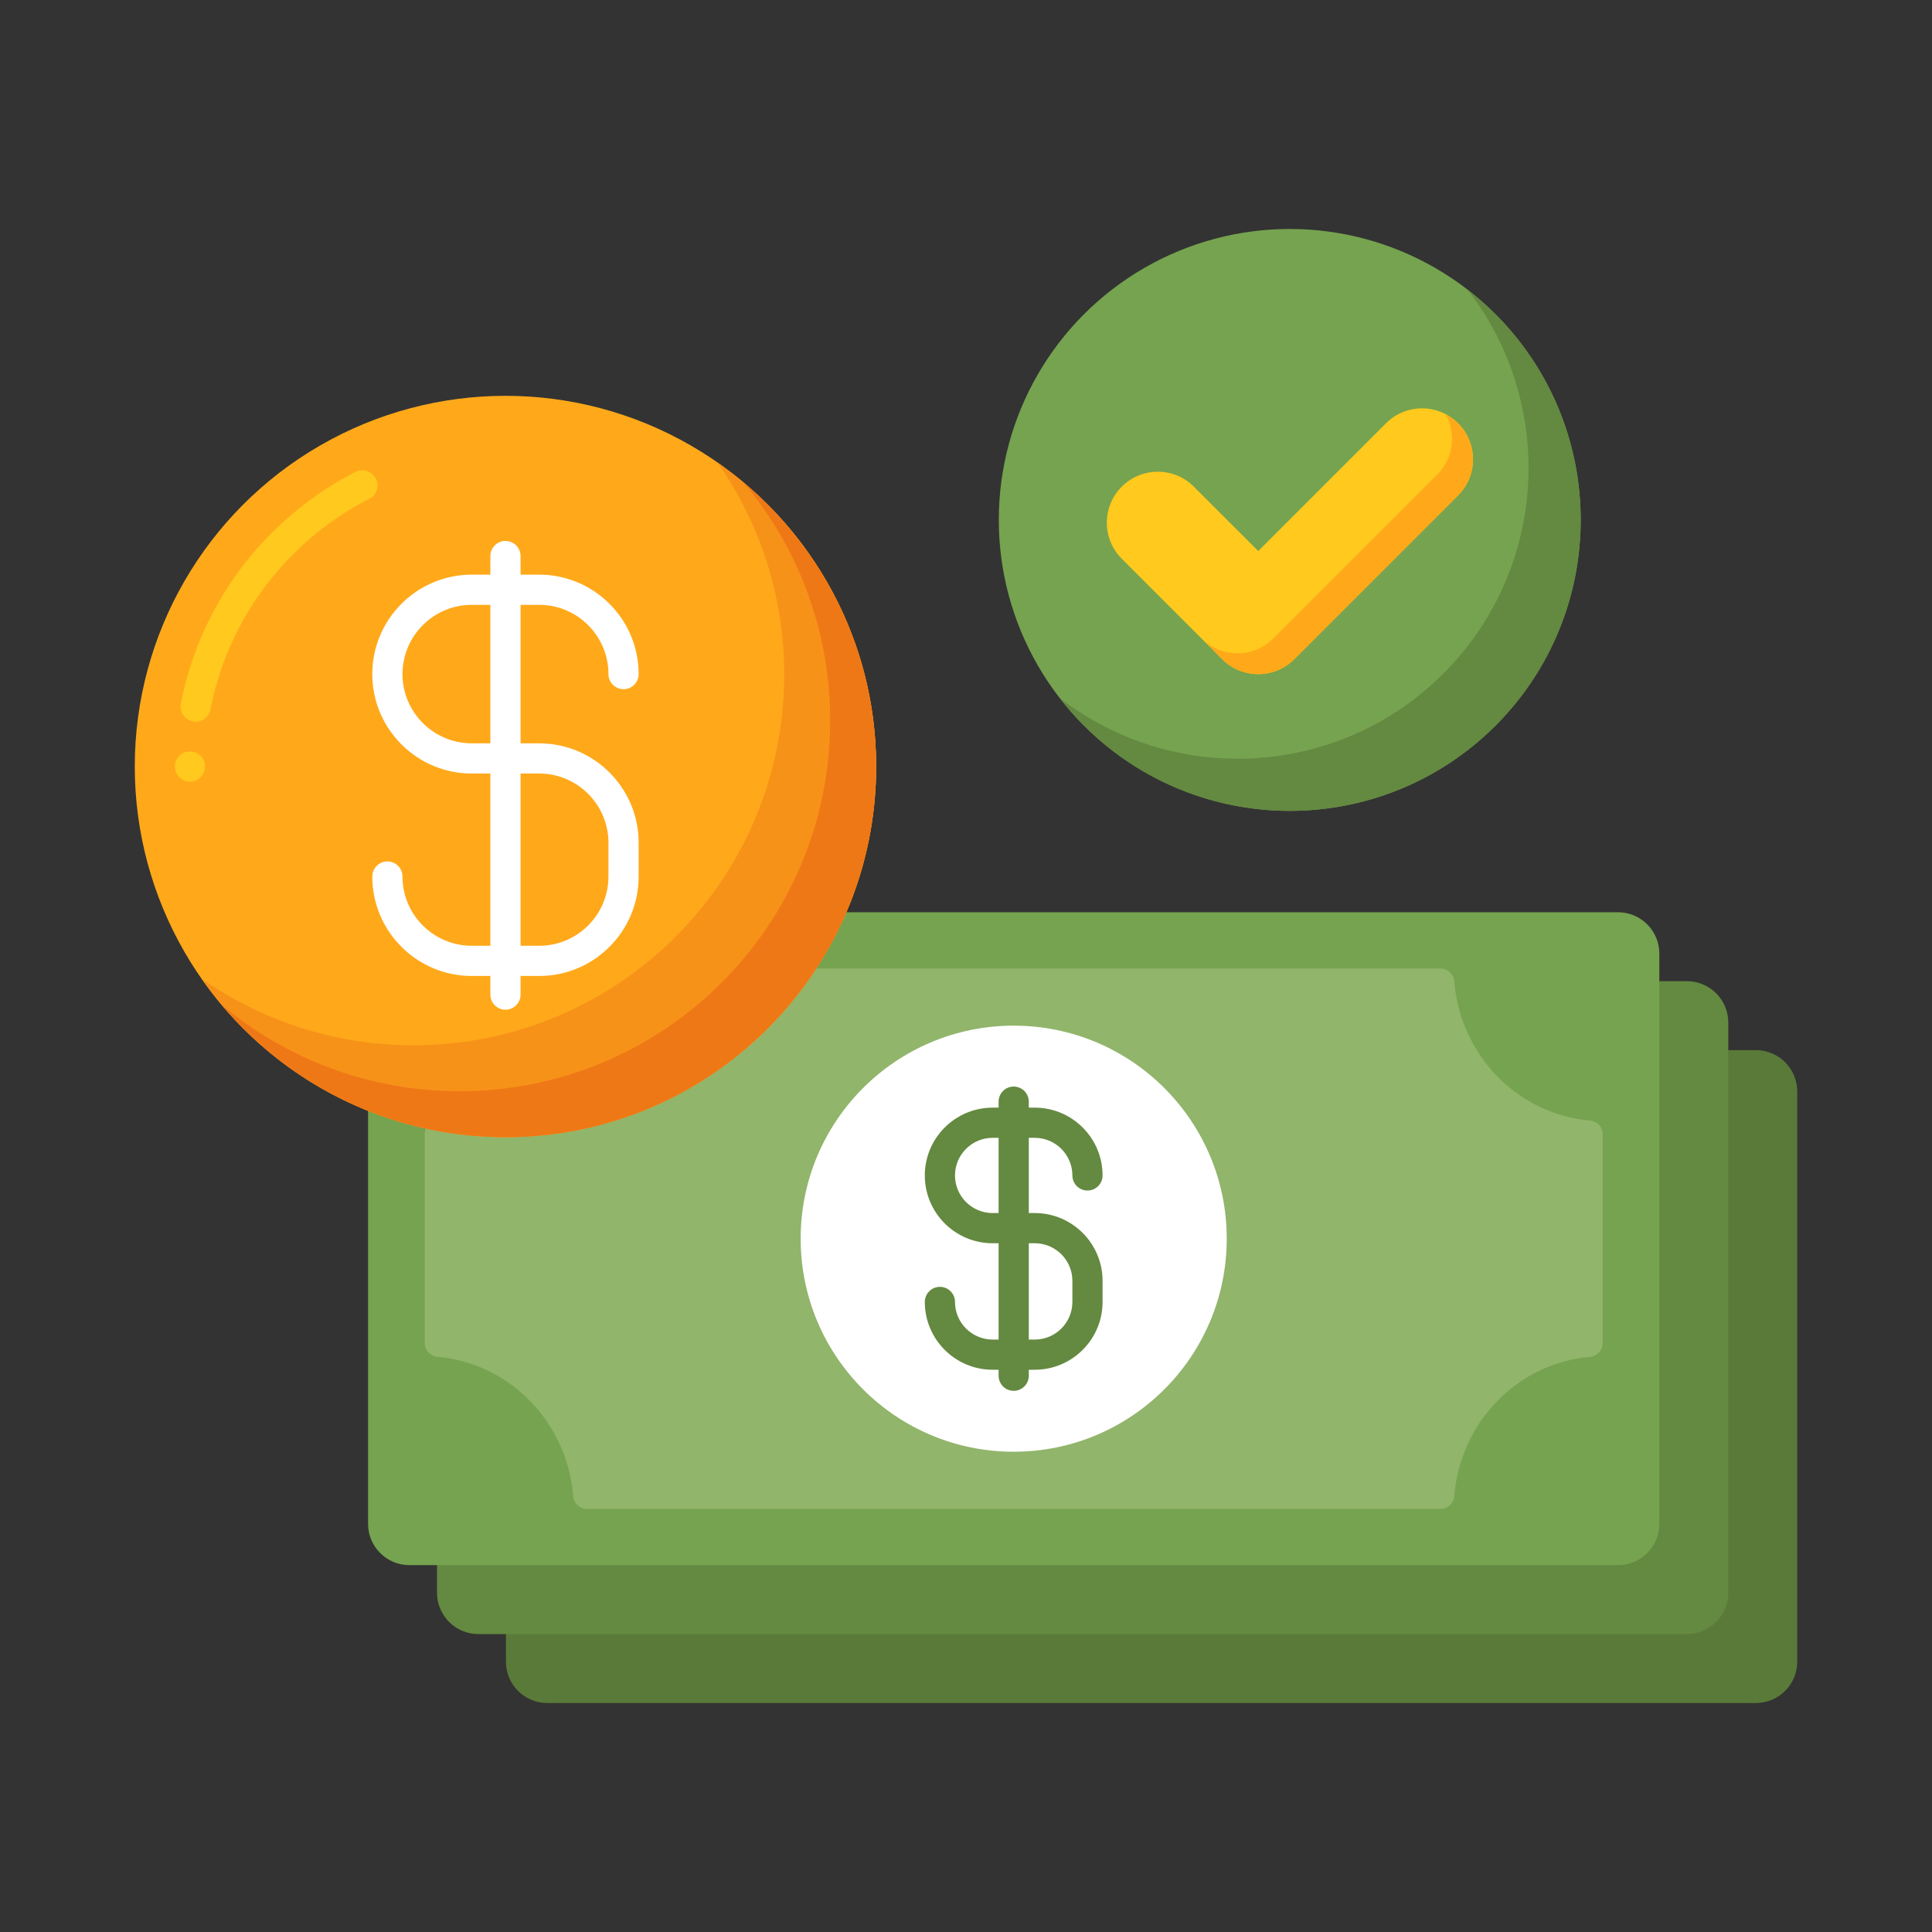 <svg id="Layer_1" height="512" viewBox="0 0 256 256" width="512" xmlns="http://www.w3.org/2000/svg"><rect x="0" y="0" width="256" height="256" fill="#333333" stroke="none"/><g><g><g><g><path d="m232.661 225.66h-160.141c-3.027 0-5.481-2.454-5.481-5.481v-75.552c0-3.027 2.454-5.481 5.481-5.481h160.141c3.027 0 5.481 2.454 5.481 5.481v75.552c0 3.027-2.454 5.481-5.481 5.481z" fill="#5a7a39"/></g><g><path d="m223.526 216.525h-160.141c-3.027 0-5.481-2.454-5.481-5.481v-75.552c0-3.027 2.454-5.481 5.481-5.481h160.141c3.027 0 5.481 2.454 5.481 5.481v75.552c0 3.027-2.454 5.481-5.481 5.481z" fill="#648940"/></g><g><path d="m214.39 207.39h-160.14c-3.027 0-5.481-2.454-5.481-5.481v-75.552c0-3.027 2.454-5.481 5.481-5.481h160.14c3.027 0 5.481 2.454 5.481 5.481v75.552c.001 3.027-2.453 5.481-5.481 5.481z" fill="#76a34f"/></g><g><path d="m212.363 177.973v-27.681c0-.954-.736-1.733-1.687-1.816-9.566-.829-17.188-8.647-17.982-18.45-.077-.953-.86-1.693-1.816-1.693h-113.116c-.957 0-1.739.74-1.816 1.693-.794 9.803-8.416 17.62-17.982 18.45-.95.082-1.687.862-1.687 1.816v27.681c0 .954.736 1.733 1.687 1.816 9.566.829 17.188 8.647 17.982 18.45.077.953.86 1.693 1.816 1.693h113.117c.957 0 1.739-.74 1.816-1.693.794-9.803 8.416-17.62 17.982-18.45.95-.082 1.686-.862 1.686-1.816z" fill="#91b56b"/></g><g><circle cx="134.32" cy="164.133" fill="#fff" r="28.229"/></g><g><g><path d="m137.113 181.498h-5.587c-4.954 0-8.984-4.03-8.984-8.984 0-1.104.896-2 2-2s2 .896 2 2c0 2.748 2.236 4.984 4.984 4.984h5.587c2.748 0 4.984-2.236 4.984-4.984v-2.794c0-2.748-2.236-4.983-4.984-4.983h-5.587c-4.954 0-8.984-4.03-8.984-8.984s4.03-8.984 8.984-8.984h5.587c4.954 0 8.984 4.03 8.984 8.984 0 1.104-.896 2-2 2s-2-.896-2-2c0-2.748-2.236-4.984-4.984-4.984h-5.587c-2.748 0-4.984 2.236-4.984 4.984s2.236 4.984 4.984 4.984h5.587c4.954 0 8.984 4.03 8.984 8.983v2.794c.001 4.954-4.03 8.984-8.984 8.984z" fill="#648940"/></g><g><path d="m134.32 184.291c-1.104 0-2-.896-2-2v-36.316c0-1.104.896-2 2-2s2 .896 2 2v36.316c0 1.105-.895 2-2 2z" fill="#648940"/></g></g></g><g><g><g><circle cx="66.977" cy="101.567" fill="#ffa91a" r="49.119"/></g><g><path d="m25.17 103.569c-1.101 0-2-.899-2-2 0-1.1.899-2 2-2 1.1 0 2 .9 2 2 0 1.101-.9 2-2 2zm.76-7.949c-.12 0-.25-.011-.38-.04-.53-.101-.98-.4-1.28-.84s-.41-.98-.31-1.5c2.01-10.36 7.72-19.671 16.1-26.211 2.2-1.72 4.58-3.239 7.05-4.5.96-.489 2.2-.09 2.69.87.25.471.29 1.021.12 1.53-.16.5-.51.92-.99 1.16-2.25 1.15-4.41 2.53-6.41 4.09-7.609 5.95-12.81 14.4-14.63 23.8v.021c-.18.939-1 1.62-1.96 1.62z" fill="#ffc91d"/></g><g><path d="m95.071 61.286c5.564 7.963 8.838 17.644 8.838 28.094 0 27.128-21.991 49.118-49.118 49.118-10.451 0-20.132-3.274-28.094-8.838 8.879 12.706 23.604 21.024 40.281 21.024 27.127 0 49.118-21.991 49.118-49.118-.001-16.676-8.319-31.401-21.025-40.28z" fill="#f79219"/></g><g><path d="m98.523 63.927c7.161 8.535 11.479 19.535 11.479 31.547 0 27.128-21.991 49.118-49.118 49.118-12.012 0-23.012-4.318-31.547-11.479 9.01 10.739 22.525 17.572 37.64 17.572 27.127 0 49.118-21.991 49.118-49.118 0-15.115-6.833-28.63-17.572-37.64z" fill="#ef7816"/></g></g><g><g><path d="m71.447 129.32h-8.941c-7.266 0-13.176-5.91-13.176-13.176 0-1.104.896-2 2-2s2 .896 2 2c0 5.06 4.116 9.176 9.176 9.176h8.941c5.06 0 9.176-4.116 9.176-9.176v-4.471c0-5.06-4.116-9.176-9.176-9.176h-8.941c-7.266 0-13.176-5.91-13.176-13.176s5.91-13.176 13.176-13.176h8.941c7.266 0 13.176 5.91 13.176 13.176 0 1.104-.896 2-2 2s-2-.896-2-2c0-5.06-4.116-9.176-9.176-9.176h-8.941c-5.06 0-9.176 4.116-9.176 9.176s4.116 9.176 9.176 9.176h8.941c7.266 0 13.176 5.91 13.176 13.176v4.471c0 7.266-5.91 13.176-13.176 13.176z" fill="#fff"/></g><g><path d="m66.977 133.79c-1.104 0-2-.896-2-2v-58.114c0-1.104.896-2 2-2s2 .896 2 2v58.114c0 1.105-.896 2-2 2z" fill="#fff"/></g></g></g></g><g><g><circle cx="170.899" cy="68.893" fill="#76a34f" r="38.553"/></g><g><path d="m198.16 41.632c-1.17-1.17-2.403-2.239-3.678-3.227 11.726 15.123 10.658 36.959-3.227 50.845-13.886 13.886-35.722 14.954-50.845 3.227.989 1.275 2.057 2.508 3.227 3.678 15.056 15.056 39.466 15.056 54.522 0s15.057-39.467.001-54.523z" fill="#648940"/></g><g><g><path d="m166.723 89.325c-1.73 0-3.458-.66-4.778-1.979l-13.306-13.306c-2.638-2.639-2.638-6.917 0-9.556 2.639-2.638 6.917-2.638 9.556 0l8.528 8.529 16.924-16.925c2.639-2.638 6.917-2.638 9.556 0 2.638 2.639 2.638 6.917 0 9.556l-21.702 21.702c-1.32 1.319-3.049 1.979-4.778 1.979z" fill="#ffc91d"/></g></g><g><g><path d="m163.961 70.252v-.001l-5.766-5.766-.002-.001z" fill="#377de2"/></g><g><path d="m193.203 56.089c-.484-.483-1.034-.847-1.608-1.153 1.365 2.556 1 5.792-1.155 7.947l-21.702 21.702c-1.32 1.319-3.048 1.979-4.778 1.979s-3.458-.66-4.778-1.979l2.762 2.762c1.32 1.319 3.048 1.979 4.778 1.979s3.458-.66 4.778-1.979l21.702-21.702c2.64-2.64 2.64-6.917.001-9.556z" fill="#ffa91a"/></g></g></g></g></svg>